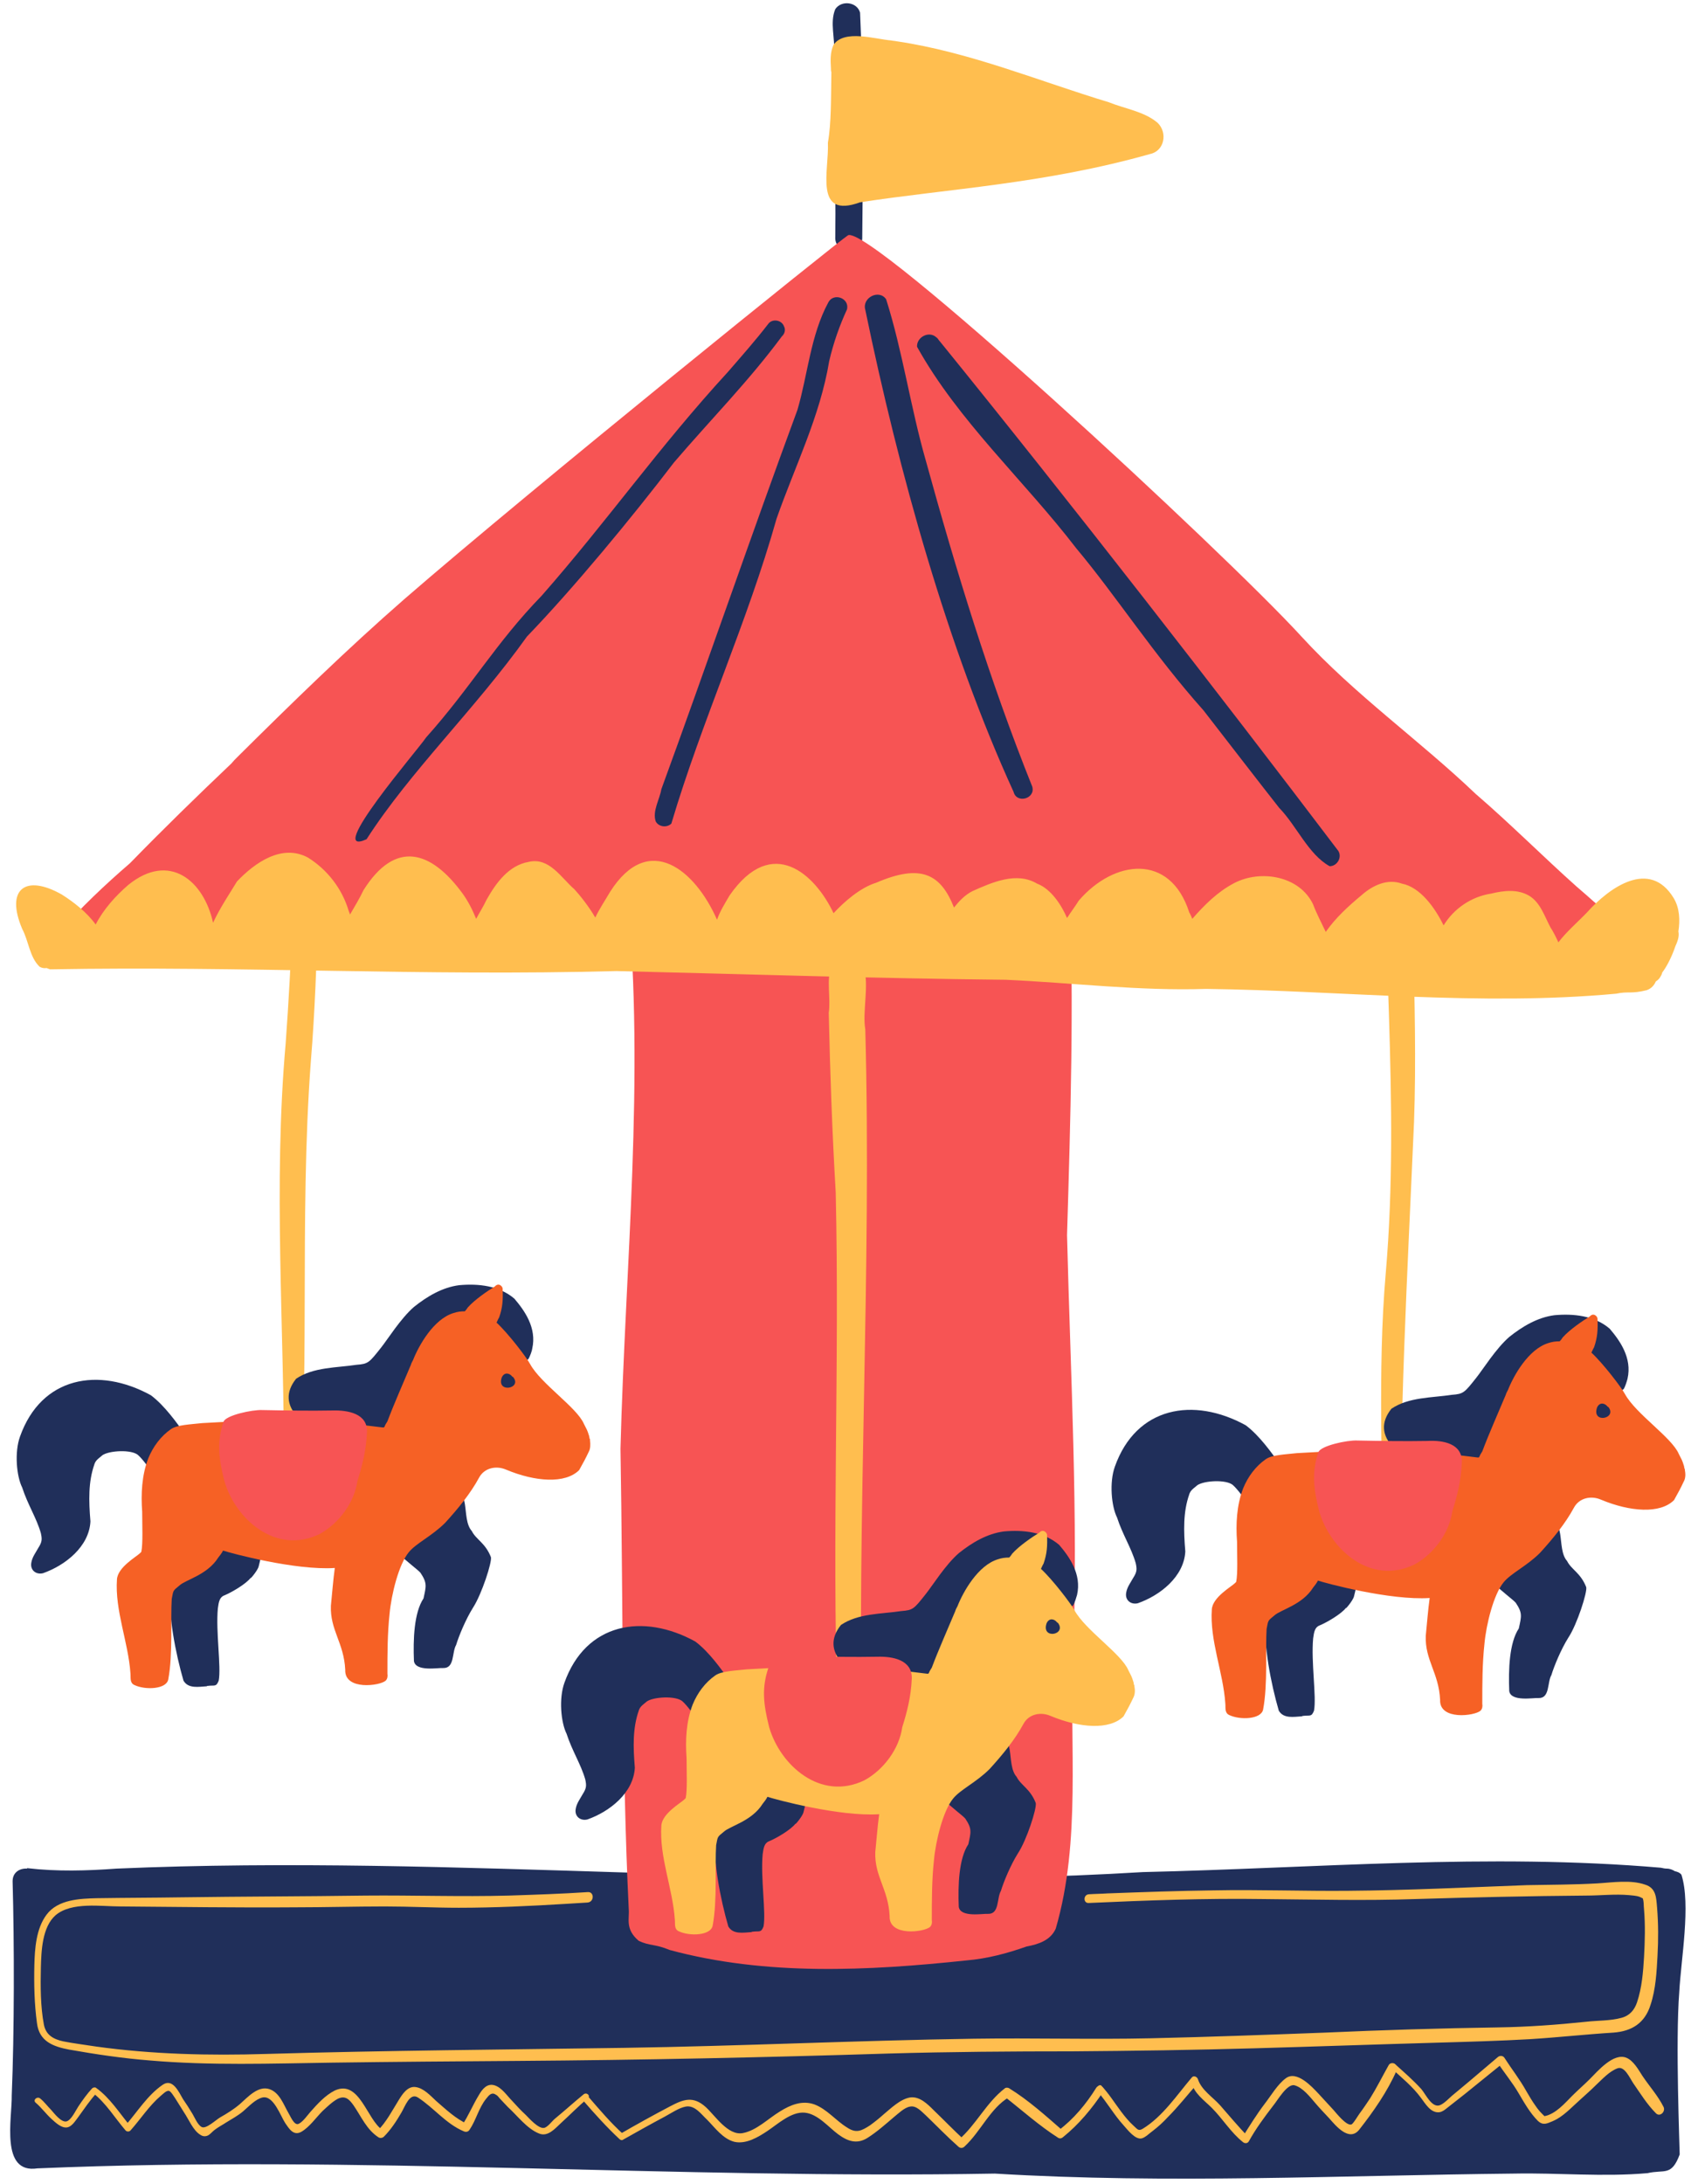 <?xml version="1.0" encoding="UTF-8" standalone="no"?><svg xmlns="http://www.w3.org/2000/svg" xmlns:xlink="http://www.w3.org/1999/xlink" fill="#000000" height="502" preserveAspectRatio="xMidYMid meet" version="1" viewBox="-2.4 -0.8 388.9 502.0" width="388.9" zoomAndPan="magnify"><g><g><g id="change1_1"><path d="M70.9,170.4c-6.1-1.5-4.2,7.7-5.1,11.4c-0.5,19.1-1.1,38.2-2.5,57.2c-2.9,32.7-0.3,65.4-0.4,98.1 c0.3,6.1-1,12.6,0.1,18.4c0.9,1,2.8,0.3,2.8-1.1c3.4-37.1,0.5-74.3,3.3-111.4c1.8-21.6,1.7-48.9,3.3-67.6 C72.9,173.6,73,171.2,70.9,170.4z" fill="#ffbe4f"/></g><g><g id="change2_18"><path d="M56.3,354.3c0,0,0-0.1-0.1-0.1c-0.9-0.6-1.3-1-3-1c-4,0.3-8.8-1-10.4,2.1c-2.9,2.6-5.8,5.4-6,8.7 c-0.6,6.3,1.2,15.3,3,21.5c1.1,1.9,3.5,1.4,5.3,1.3c0.2-0.1,0.2-0.1,0.3-0.1c1.6-0.2,1.9,0.3,2.5-1.2c0.6-3.2-0.7-11.2-0.2-16.6 c0.2-1.5,0.4-2.6,1.5-3c1.7-0.7,5.1-2.7,6.1-4.1c-0.5,0.8,1.6-1.6,1.8-2.6c0.3-1.3,0.8-2.8,0.5-4.2 C57.3,354.5,56.8,354.3,56.3,354.3z" fill="#202f5a"/></g><g fill="#202f5a" id="change2_11"><path d="M87.7,352.9c0,0,0,0.1-0.1,0.1C87.6,353,87.6,353,87.7,352.9C87.7,353,87.6,352.9,87.7,352.9z"/><path d="M110.5,357.1c-1.3-3.3-3.4-4-4.4-6c-2.6-2.9,0.2-10.6-5.5-9.1c-5.4,2-10.8,5.5-13,11.1 c-0.1,0.1-0.1,0.3-0.1,0.4c0-0.1,0.1-0.3,0.1-0.4c0,0-0.1,0.1-0.1,0.1c0,0.2-0.1,0.3-0.1,0.4c-0.5,1.5,0.5,2.8,1.9,2.7 c1.9,1.9,4.4,3.7,5,4.4c1.6,2.4,1.3,3.1,0.7,5.9c-2.2,3.3-2.4,9.5-2.2,14.4c0.4,2.5,5.6,1.5,6.7,1.6c2.7,0.1,2-3.6,3-5.3 c0.6-2,2.2-5.9,3.9-8.6C108.4,365.6,110.8,358.2,110.5,357.1z"/></g><g><g id="change2_14"><path d="M41.2,330.3c-0.1-0.5-0.5-0.7-0.8-0.9c0-0.2-0.1-0.4-0.3-0.6c-1.8-2.5-4.6-6.5-7.8-8.9 c-12-6.6-25.2-4.3-30.1,9.5c-1.3,3.6-0.8,9.1,0.5,11.7c1.3,4,3.3,7,4.3,10.5c0.3,1.4,0.3,2-0.6,3.4c-0.6,1.1-1.4,2.1-1.6,3.4 c-0.3,1.7,1.1,2.8,2.7,2.4c5.1-1.8,10.6-6.1,10.9-11.9c-0.4-4.8-0.5-9.1,0.9-13.1c0-0.1,0.1-0.2,0.1-0.3 c0.3-0.6,0.5-0.8,1.5-1.6c1.1-1.2,6.2-1.6,8.1-0.5c0.8,0.4,2.7,3,3,3.4c0.6,0.7,0.8,1.8,1.6,2.2c1.8,0.6,2.7-2.1,4-3 c1.1-1.2,2.3-2.2,3.1-3.7C40.9,331.6,41.4,331,41.2,330.3z" fill="#202f5a"/></g><g id="change2_15"><path d="M120,309.2c1.1-4.8-1.8-8.8-4.1-11.5c-3.5-3-8.3-3.5-12.7-3.1c-3.9,0.5-7.4,2.6-10.4,5 c-3.1,2.7-6,7.4-7.6,9.4c-2.7,3.4-2.9,3.7-5.6,3.9c-4.6,0.7-9.9,0.5-13.9,3.2c-5.1,6.4,2.3,11.3,7.6,13.2 c4.9,2.1,15.4,3.5,21.8-0.2c4.7-2.5,9-9.4,10.7-12.2c2-2.3,4.2-3.8,8-4.5c0,0,0,0,0,0c0,0,0,0,0.1,0c0.1,0,0.2,0,0.3,0 c1.6-0.2,3.6,0.2,4.9-0.8C119.5,311,120,309.5,120,309.2z" fill="#202f5a"/></g><g id="change3_2"><path d="M133.3,330.3c0-0.3,0-0.4-0.1-0.4c0-0.2-0.1-0.4-0.1-0.6c-0.5-1.6-0.5-1.4-1.2-2.8 c-1.6-3.8-9.9-9.2-12.4-13.8c-0.8-1.5-5-7-7.7-9.5c0.2-0.4,0.4-0.9,0.6-1.2c0.8-2.3,0.9-4,0.8-6.6c0-0.5-0.9-1.5-1.8-0.5 c-1.5,0.9-4.6,3-6.2,4.8c-0.2,0.3-0.4,0.6-0.7,0.9c-0.9,0-1.7,0.1-2.6,0.4c-4.6,1.4-8,7.5-9.3,10.8c-0.2,0.4-0.4,0.7-0.5,1.1 c-1.8,4.3-3.9,9-5.4,13c-0.4,0.6-0.6,1-0.6,1.1c-0.1,0.1-0.1,0.2-0.2,0.3c-0.1,0-0.2,0-0.3,0c-0.7-0.1-1.6-0.2-3.3-0.4 c-7-0.9-11.9,0-19.3-0.8c-6.3-0.7-12.6-0.1-18.9,0.2c-2.7,0.3-5.8,0.4-7.2,1.4c-2.3,1.6-4.1,4-5.2,6.7 c-1.5,3.9-1.7,8.2-1.4,12.3c0,3,0.2,7.3-0.2,9.2c0,0,0,0,0,0c0,0,0,0-0.1,0.1c0,0,0,0,0.1-0.1c0,0,0,0,0,0 c-0.1,0.1-0.2,0.2-0.3,0.3c-0.8,0.8-5.1,3.2-5.3,6c-0.5,7.2,2.6,14.4,3.1,21.6c0.1,1-0.2,2.2,0.9,2.7c2.5,1.2,7.4,1,7.8-1.3 c1.1-5.8,0.5-13.9,0.8-18.5c0.4-2,0.2-1.8,1.8-3.1c1.4-1.3,6.4-2.4,8.9-6.4c0.4-0.5,0.8-1,1.1-1.6c1.8,0.6,16.6,4.6,25.7,4 c-0.4,2.9-0.6,5.8-0.9,8.7c-0.2,5.6,3,8.5,3.3,14.7c-0.2,4.8,8,3.7,9.3,2.5c0.4-0.4,0.5-1,0.4-1.6c0-4.6,0-9.2,0.5-13.8 c0.4-4.4,2.1-11.3,4.4-14.1c1.7-2.1,5.3-3.7,8.4-6.8c3-3.3,5.8-6.7,7.8-10.4c1.2-2.2,3.9-2.8,6.2-1.8c6.7,2.8,13.6,3.3,16.8,0.1 c1-1.8,1.5-2.7,2.2-4.2C133.4,332.2,133.4,331.2,133.3,330.3z" fill="#f66125"/></g></g><g id="change4_4"><path d="M74.1,323.4c-5.4,0.1-10.8,0-16.2-0.1c-2.3-0.1-8.4,1.2-8.9,2.7c-1.5,4.5-1.2,8.1,0.2,13.6 c2.5,8.7,11.8,17.1,21.9,12.2c4.4-2.4,8-7.2,8.7-12.2c1.1-3.5,2-6.9,2.2-11.2C82.2,324.1,77.6,323.3,74.1,323.4z" fill="#f75454"/></g><g id="change2_19"><path d="M115.6,315.7c0,0-0.1,0-0.2-0.1c-0.6-0.8-1.8-1.1-2.4,0.2C111.7,319.5,117.8,318.4,115.6,315.7z" fill="#202f5a"/></g></g></g><g fill="#202f5a" id="change2_17"><path d="M383.8,457.1c0.4-7.6,2.7-20.1,0.5-27c-0.4-0.5-1-0.7-1.5-0.8c-0.5-0.3-1.1-0.6-1.9-0.6 c-0.4,0-0.9-0.1-1.3-0.2c-39.6-3.4-79.5,0.1-119.2,1c-78.6,4.8-157.4-4.2-236-0.8c-6.8,0.5-13.7,0.7-20.5-0.1 c-0.1,0-0.1,0.1-0.1,0.1c-1.6-0.1-3.3,0.8-3.3,2.9c0.4,14.4,0.4,34.8-0.2,49.2c0.1,5.3-2.7,18.1,5.9,16.8 c73.3-3.1,146.8,2.5,220.2,1.2c39.8,2.4,79.6,0.4,119.4,0c10.2-0.2,20.5,0.8,30.7-0.1c3.9-0.9,5.5,0.8,7.4-4.3 C383.9,492.9,382.9,468.5,383.8,457.1z"/><path d="M380.8,428.8C380.8,428.8,380.8,428.8,380.8,428.8C381.2,428.8,381.3,428.8,380.8,428.8z"/></g><g id="change4_3"><path d="M243,283.1c0.8-26.4,1.6-53.4,0.6-79.6c-1.7-3.2-5.7-3.1-8.9-3.6c-10.4-1.1-16.5-3-28.5-3.1 c-14.2-0.4-35.5,2.6-40.1,3.2c-5.4,0.5-10.8,0.9-16.2,0.8c-0.6,0-1.3,0-2,0.2c-2.5-1-6.1,0.3-6,3.8c4,42.4-0.5,85-1.6,127.4 c0.6,34.8,0.3,73.4,1.9,105.8c0.2,2.2-0.9,4.6,2.3,7.3c2.5,1.2,3.8,0.7,7.1,2.1c22.2,6,45.7,4.8,68.3,2.4c4.7-0.4,9.3-1.6,13.8-3.2 c2.7-0.5,5.5-1.4,6.7-4.1c5.9-20.2,3.1-42.1,4-62.9C245.6,347.4,243.8,315.3,243,283.1z" fill="#f75454"/></g><g id="change1_5"><path d="M196.6,235.8c-0.7-4.1,0.9-10-0.3-14.1c0.1,0.1,0.1,0.2,0.2,0.2c0-1.3-0.8-2.5-1.9-3.2c0,0,0,0,0-0.1 c0,0,0,0,0,0c-0.2-0.1-0.3-0.3-0.5-0.4c-3.4-1.7-5.6,2.7-5.3,3c-1.2,3.2-0.1,7.5-0.6,10.8c0.3,13.8,0.8,27.6,1.6,41.3 c0.9,39.3-0.9,78.7,0.4,118c0.5,4.3-0.7,9.3,1.2,13.2c1.6,1.6,4.6,0.4,4.5-1.9C194.6,347.1,198.1,291.4,196.6,235.8z" fill="#ffbe4f"/></g><g id="change1_6"><path d="M322.9,173.6c0.1-4.3-6.8-4.4-6.7,0c-1.3,39.4,3.5,78.8,0.1,118.2c-2,23-0.5,46-0.9,69c0,2.8,4.5,2.9,4.4,0 c-0.5-34.6,1.5-69.1,3-103.7C323.8,229.3,321.3,201.4,322.9,173.6z" fill="#ffbe4f"/></g><g><g id="change2_3"><path d="M195.4,2.1c-0.7-2.5-4.3-2.9-5.7-0.8c-1.3,3.1,0,6.7-0.3,10c-0.2,14.1,0.5,28.2,0.3,42.3 c-0.3,4,6,4.5,6.2,0.4C196.1,36.8,196.2,19.4,195.4,2.1z" fill="#202f5a"/></g><g><g id="change4_2"><path d="M377.6,215.7c-2.1-1.6-4.5-2.6-6.7-4.1c-0.6-0.4-1.2-0.9-1.8-1.3c-0.8-0.8-1.6-1.3-2.2-1.6 c-0.9-0.7-1.9-1.5-2.8-2.3c-1.1-1-2.5-2.2-4-3.5c-7.3-6.5-15.3-14.5-23.1-21.2c-13-12.4-27.8-22.8-40-36.1 c-17.9-19.6-99.8-95.2-104.4-92.3c-2,1.2-72.6,58.1-102,83.6c-13.3,11.6-26,24-38.5,36.4c-0.4,0.4-0.9,0.9-1.3,1.4 c-7.9,7.5-15.7,15.1-23.3,22.9c-5.8,5-11.4,10.3-16.5,16.1c-0.7,0.7-0.9,1.8-0.8,2.7c-0.3,0.9-0.3,1.9,0.5,2.9 c4.3,3.3,10.8,0.3,15.9,0.6c17-1.3,34-2,51.1-0.9c37.2,0.3,74.4,0.9,111.6,4.2c23.4,0.6,46.8-1.5,70.2,0.2 c35.2,0,89.7,6.4,114.2,1.3C378.3,224.8,381,218.9,377.6,215.7z" fill="#f75454"/></g><g id="change1_3"><path d="M383.6,213.3c0.4-2.6,0.3-5.4-1.1-7.7c-5.5-9-14.7-2.5-19.9,3.3c-2.1,2.2-4.7,4.4-6.6,6.9 c-0.6-1.3-1.2-2.5-1.8-3.4c-1.4-2.6-2.3-5.7-4.9-7.3c-2.7-1.6-5.9-1.2-8.8-0.5c-4.5,0.7-8.5,3.4-10.9,7.3c-2-4.1-5.4-8.8-9.6-9.6 c-3.3-1.2-6.7,0.4-9.2,2.6c-3,2.5-6,5.2-8.3,8.5c-1-2.1-2.2-4.4-2.9-6.3c-3.1-6.6-12.1-8.1-18.2-4.9c-3.8,2-6.8,5-9.6,8.2 c-0.2-0.5-0.4-1-0.7-1.5c-4.4-13.7-17.3-12.1-25.4-2.7c-0.8,1.3-1.8,2.6-2.7,4c-1.3-3-3.7-6.7-6.9-7.9 c-4.7-2.8-10.3-0.3-14.8,1.7c-1.8,0.9-3.1,2.3-4.3,3.8c-3-7.6-7.5-10.2-17.9-5.7c-3.6,1.1-7.3,4.3-9.8,7 c-4.2-8.9-14.1-18.2-23.9-4.1c-1,1.7-2.2,3.6-2.9,5.6c-5-11.4-15.7-20.4-24.6-6.4c-1.1,1.9-2.4,3.8-3.4,5.9 c-1.5-2.6-3.6-5.2-4.8-6.5c-3.1-2.7-5.8-7.4-10.5-6.3c-4.6,0.8-7.5,4.8-9.7,8.7c-0.7,1.5-1.6,2.9-2.4,4.4c-0.8-2-1.8-4-3.1-5.8 c-7.3-10-15.5-12.4-22.8-0.8c-0.9,1.9-2,3.7-3.1,5.6c-0.1-0.3-0.2-0.6-0.3-0.8c-1.5-5.1-4.9-9.5-9.4-12.3 c-6-3.2-12.2,1.2-16.3,5.5c-1.3,2.2-3.9,6-5.5,9.5c-2.1-9.6-10-16.4-19.5-8.7c-2.9,2.5-5.7,5.6-7.5,9.1c-2-2.8-5.1-5.2-7.8-6.9 c-8.3-4.7-13-1.3-9.1,7.9c1.5,2.8,1.7,6.5,4,8.7c0.5,0.3,1.1,0.4,1.6,0.3c0.3,0.1,0.5,0.2,0.8,0.3c44.9-0.8,85.2,1.6,130.3,0.4 c29.8,0.7,59.6,1.7,89.5,2c15.4,0.7,30.7,2.6,46.1,2.1c31.5,0.4,62.9,4,94.3,1.1c2.8-0.6,3.4,0.1,7-0.8c1.1-0.4,1.7-1.1,2.1-2 c0.6-0.4,1.1-0.9,1.3-1.7c-0.1,0.4-0.2,0.8,0,0.2c0.1-0.2,0.1-0.4,0.2-0.6c0.8-1,2.1-3.3,3-6 C383.6,215.2,383.8,214.2,383.6,213.3z" fill="#ffbe4f"/></g></g><g id="change1_2"><path d="M263.8,27.4c-3.1-2.6-7.5-3.2-11.2-4.7c-16.2-4.9-31.9-11.5-48.7-14c-0.2,0-0.4-0.1-0.7-0.1 c-2.1-0.3,0,0-0.6-0.1c-3.8-0.3-10.8-2.6-13.3,1c-0.8,1.7-0.7,3.6-0.6,5.4c0,0.3,0,0.6,0.1,0.9c-0.1,6,0,11.7-0.8,16.2 c0.3,6.4-3.3,17.6,7.4,13.7c20-3.1,42.3-4.2,66.7-11.1C265.4,33.9,266.2,29.7,263.8,27.4z" fill="#ffbe4f"/></g><g id="change2_4"><path d="M188.1,68.7c-4.1,7.6-4.7,16.5-7.1,24.7c-10.7,29-20.7,58.2-31.3,87.2c-0.4,2.4-2.1,5-1.3,7.4 c0.7,1.3,2.6,1.5,3.6,0.5c7-23.6,17.5-46.3,24.2-70.1c4.2-12,10-23.5,12.1-36.2c1-4.3,2.4-8.2,4.1-11.9 C193,67.7,189.3,66.4,188.1,68.7z" fill="#202f5a"/></g><g id="change2_5"><path d="M210.5,105c-3.5-12.2-5.3-25-9.1-37c-1.6-2.4-5.6-0.4-4.8,2.4c7.7,37.3,19,77.8,34.1,110.8 c0.7,2.8,5.1,1.6,4.3-1.2C225.2,155.6,217.5,130.4,210.5,105z" fill="#202f5a"/></g><g fill="#202f5a" id="change2_16"><path d="M177.9,74.2c-0.5-1.4-2.5-1.8-3.5-0.7c-3,3.9-6.2,7.5-9.4,11.2c-15.9,17.3-27.6,34.1-42.8,51.4 c-10.6,10.9-16.3,21.1-26.6,32.6c-1.6,2.5-23.6,27.9-13.7,23.4c10.1-15.7,24.9-29.8,36.9-46.6c10.7-11.1,24.1-27.3,33.8-40 c8.3-9.7,17.3-18.8,24.9-29.1C178.1,75.9,178.3,74.9,177.9,74.2z"/><path d="M177.5,76.6c-0.1,0.1,0,0,0.2-0.3C177.6,76.3,177.6,76.4,177.5,76.6C177.5,76.5,177.5,76.6,177.5,76.6z"/></g><g fill="#202f5a" id="change2_21"><path d="M305.4,194.8c-27-35.6-61.5-80-91.7-117.2c-0.1-0.1-0.1-0.1-0.1-0.1c-0.2-0.3-0.4-0.6-0.7-0.8 c-1.7-1.5-4.5,0-4.4,2.2c9.5,17.1,24.7,30.8,36.6,46.3c9.3,11.1,17.7,24.3,29.3,37.3c4.8,6.2,14,18.1,17.4,22.4 c4,4.1,6.7,10.7,11.6,13.4C305.1,198.3,306.3,196.3,305.4,194.8z"/><path d="M213.6,77.5C213.6,77.5,213.6,77.5,213.6,77.5C213.2,76.9,213.2,77,213.6,77.5z"/></g></g><g><g id="change2_9"><path d="M181.6,410.8c0,0,0-0.1-0.1-0.1c-0.9-0.6-1.3-1-3-1c-4,0.3-8.8-1-10.4,2.1c-2.9,2.6-5.8,5.4-6,8.7 c-0.6,6.3,1.2,15.3,3,21.5c1.1,1.9,3.5,1.4,5.3,1.3c0.2-0.1,0.2-0.1,0.3-0.1c1.6-0.2,1.9,0.3,2.5-1.2c0.6-3.2-0.7-11.2-0.2-16.6 c0.2-1.5,0.4-2.6,1.5-3c1.7-0.7,5.1-2.7,6.1-4.1c-0.5,0.8,1.6-1.6,1.8-2.6c0.3-1.3,0.8-2.8,0.5-4.2 C182.6,411.1,182.1,410.9,181.6,410.8z" fill="#202f5a"/></g><g fill="#202f5a" id="change2_20"><path d="M212.9,409.5c0,0,0,0.1-0.1,0.1C212.9,409.6,212.9,409.6,212.9,409.5C212.9,409.5,212.9,409.5,212.9,409.5z"/><path d="M235.8,413.6c-1.3-3.3-3.4-4-4.4-6c-2.6-2.9,0.2-10.6-5.5-9.1c-5.4,2-10.8,5.5-13,11.1 c-0.1,0.1-0.1,0.3-0.1,0.4c0-0.1,0.1-0.3,0.1-0.4c0,0-0.1,0.1-0.1,0.1c0,0.2-0.1,0.3-0.1,0.4c-0.5,1.5,0.5,2.8,1.9,2.7 c1.9,1.9,4.4,3.7,5,4.4c1.6,2.4,1.3,3.1,0.7,5.9c-2.2,3.3-2.4,9.5-2.2,14.4c0.4,2.5,5.6,1.5,6.7,1.6c2.7,0.1,2-3.6,3-5.3 c0.6-2,2.2-5.9,3.9-8.6C233.7,422.2,236.1,414.8,235.8,413.6z"/></g><g><g id="change2_7"><path d="M166.4,386.9c-0.1-0.5-0.5-0.7-0.8-0.9c0-0.2-0.1-0.4-0.3-0.6c-1.8-2.5-4.6-6.5-7.8-8.9 c-12-6.6-25.2-4.3-30.1,9.5c-1.3,3.6-0.8,9.1,0.5,11.7c1.3,4,3.3,7,4.3,10.5c0.3,1.4,0.3,2-0.6,3.4c-0.6,1.1-1.4,2.1-1.6,3.4 c-0.3,1.7,1.1,2.8,2.7,2.4c5.1-1.8,10.6-6.1,10.9-11.9c-0.4-4.8-0.5-9.1,0.9-13.1c0-0.1,0.1-0.2,0.1-0.3c0.3-0.6,0.5-0.8,1.5-1.6 c1.1-1.2,6.2-1.6,8.1-0.5c0.8,0.4,2.7,3,3,3.4c0.6,0.7,0.8,1.8,1.6,2.2c1.8,0.6,2.7-2.1,4-3c1.1-1.2,2.3-2.2,3.1-3.7 C166.2,388.2,166.7,387.6,166.4,386.9z" fill="#202f5a"/></g><g id="change2_8"><path d="M245.3,365.8c1.1-4.8-1.8-8.8-4.1-11.5c-3.5-3-8.3-3.5-12.7-3.1c-3.9,0.5-7.4,2.6-10.4,5 c-3.1,2.7-6,7.4-7.6,9.4c-2.7,3.4-2.9,3.7-5.6,3.9c-4.6,0.7-9.9,0.5-13.9,3.2c-5.1,6.4,2.3,11.3,7.6,13.2 c4.9,2.1,15.4,3.5,21.8-0.2c4.7-2.5,9-9.4,10.7-12.2c2-2.3,4.2-3.8,8-4.5c0,0,0,0,0,0c0,0,0,0,0.1,0c0.1,0,0.2,0,0.3,0 c1.6-0.2,3.6,0.2,4.9-0.8C244.8,367.6,245.2,366.1,245.3,365.8z" fill="#202f5a"/></g><g id="change1_4"><path d="M258.5,386.9c0-0.3,0-0.4-0.1-0.4c0-0.2-0.1-0.4-0.1-0.6c-0.5-1.6-0.5-1.4-1.2-2.8 c-1.6-3.8-9.9-9.2-12.4-13.8c-0.8-1.5-5-7-7.7-9.5c0.2-0.4,0.4-0.9,0.6-1.2c0.8-2.3,0.9-4,0.8-6.6c0-0.5-0.9-1.5-1.8-0.5 c-1.5,0.9-4.6,3-6.2,4.8c-0.2,0.3-0.4,0.6-0.7,0.9c-0.9,0-1.7,0.1-2.6,0.4c-4.6,1.4-8,7.5-9.3,10.8c-0.2,0.4-0.4,0.7-0.5,1.1 c-1.8,4.3-3.9,9-5.4,13c-0.4,0.6-0.6,1-0.6,1.1c-0.1,0.1-0.1,0.2-0.2,0.3c-0.1,0-0.2,0-0.3,0c-0.7-0.1-1.6-0.2-3.3-0.4 c-7-0.9-11.9,0-19.3-0.8c-6.3-0.7-12.6-0.1-18.9,0.2c-2.7,0.3-5.8,0.4-7.2,1.4c-2.3,1.6-4.1,4-5.2,6.7c-1.5,3.9-1.7,8.2-1.4,12.3 c0,3,0.2,7.3-0.2,9.2c0,0,0,0,0,0c0,0,0,0-0.1,0.1c0,0,0,0,0.1-0.1c0,0,0,0,0,0c-0.1,0.1-0.2,0.2-0.3,0.3c-0.8,0.8-5.1,3.2-5.3,6 c-0.5,7.2,2.6,14.4,3.1,21.6c0.1,1-0.2,2.2,0.9,2.7c2.5,1.2,7.4,1,7.8-1.3c1.1-5.8,0.5-13.9,0.8-18.5c0.4-2,0.2-1.8,1.8-3.1 c1.4-1.3,6.4-2.4,8.9-6.4c0.4-0.5,0.8-1,1.1-1.6c1.8,0.6,16.6,4.6,25.7,4c-0.4,2.9-0.6,5.8-0.9,8.7c-0.2,5.6,3,8.5,3.3,14.7 c-0.2,4.8,8,3.7,9.3,2.5c0.4-0.4,0.5-1,0.4-1.6c0-4.6,0-9.2,0.5-13.8c0.4-4.4,2.1-11.3,4.4-14.1c1.7-2.1,5.3-3.7,8.4-6.8 c3-3.3,5.8-6.7,7.8-10.4c1.2-2.2,3.9-2.8,6.2-1.8c6.7,2.8,13.6,3.3,16.8,0.1c1-1.8,1.5-2.7,2.2-4.2 C258.6,388.8,258.7,387.8,258.5,386.9z" fill="#ffbe4f"/></g></g><g id="change4_5"><path d="M199.4,380c-5.4,0.1-10.8,0-16.2-0.1c-2.3-0.1-8.4,1.2-8.9,2.7c-1.5,4.5-1.2,8.1,0.2,13.6 c2.5,8.7,11.8,17.1,21.9,12.2c4.4-2.4,8-7.2,8.7-12.2c1.1-3.5,2-6.9,2.2-11.2C207.4,380.7,202.9,379.9,199.4,380z" fill="#f75454"/></g><g id="change2_10"><path d="M240.9,372.2c0,0-0.1,0-0.2-0.1c-0.6-0.8-1.8-1.1-2.4,0.2C237,376.1,243,375,240.9,372.2z" fill="#202f5a"/></g></g><g><g id="change2_1"><path d="M308.2,361.2c0,0,0-0.1-0.1-0.1c-0.9-0.6-1.3-1-3-1c-4,0.3-8.8-1-10.4,2.1c-2.9,2.6-5.8,5.4-6,8.7 c-0.6,6.3,1.2,15.3,3,21.5c1.1,1.9,3.5,1.4,5.3,1.3c0.2-0.1,0.2-0.1,0.3-0.1c1.6-0.2,1.9,0.3,2.5-1.2c0.6-3.2-0.7-11.2-0.2-16.6 c0.2-1.5,0.4-2.6,1.5-3c1.7-0.7,5.1-2.7,6.1-4.1c-0.5,0.8,1.6-1.6,1.8-2.6c0.3-1.3,0.8-2.8,0.5-4.2 C309.2,361.4,308.7,361.2,308.2,361.2z" fill="#202f5a"/></g><g fill="#202f5a" id="change2_6"><path d="M339.5,359.8c0,0,0,0.1-0.1,0.1C339.5,359.9,339.5,359.9,339.5,359.8C339.5,359.9,339.5,359.8,339.5,359.8z"/><path d="M362.4,364c-1.3-3.3-3.4-4-4.4-6c-2.6-2.9,0.2-10.6-5.5-9.1c-5.4,2-10.8,5.5-13,11.1 c-0.1,0.1-0.1,0.3-0.1,0.4c0-0.1,0.1-0.3,0.1-0.4c0,0-0.1,0.1-0.1,0.1c0,0.2-0.1,0.3-0.1,0.4c-0.5,1.5,0.5,2.8,1.9,2.7 c1.9,1.9,4.4,3.7,5,4.4c1.6,2.4,1.3,3.1,0.7,5.9c-2.2,3.3-2.4,9.5-2.2,14.4c0.4,2.5,5.6,1.5,6.7,1.6c2.7,0.1,2-3.6,3-5.3 c0.6-2,2.2-5.9,3.9-8.6C360.3,372.6,362.7,365.1,362.4,364z"/></g><g><g id="change2_12"><path d="M293,337.2c-0.1-0.5-0.5-0.7-0.8-0.9c0-0.2-0.1-0.4-0.3-0.6c-1.8-2.5-4.6-6.5-7.8-8.9 c-12-6.6-25.2-4.3-30.1,9.5c-1.3,3.6-0.8,9.1,0.5,11.7c1.3,4,3.3,7,4.3,10.5c0.3,1.4,0.3,2-0.6,3.4c-0.6,1.1-1.4,2.1-1.6,3.4 c-0.3,1.7,1.1,2.8,2.7,2.4c5.1-1.8,10.6-6.1,10.9-11.9c-0.4-4.8-0.5-9.1,0.9-13.1c0-0.1,0.1-0.2,0.1-0.3c0.3-0.6,0.5-0.8,1.5-1.6 c1.1-1.2,6.2-1.6,8.1-0.5c0.8,0.4,2.7,3,3,3.4c0.6,0.7,0.8,1.8,1.6,2.2c1.8,0.6,2.7-2.1,4-3c1.1-1.2,2.3-2.2,3.1-3.7 C292.8,338.5,293.3,337.9,293,337.2z" fill="#202f5a"/></g><g id="change2_13"><path d="M371.9,316.1c1.1-4.8-1.8-8.8-4.1-11.5c-3.5-3-8.3-3.5-12.7-3.1c-3.9,0.5-7.4,2.6-10.4,5 c-3.1,2.7-6,7.4-7.6,9.4c-2.7,3.4-2.9,3.7-5.6,3.9c-4.6,0.7-9.9,0.5-13.9,3.2c-5.1,6.4,2.3,11.3,7.6,13.2 c4.9,2.1,15.4,3.5,21.8-0.2c4.7-2.5,9-9.4,10.7-12.2c2-2.3,4.2-3.8,8-4.5c0,0,0,0,0,0c0,0,0,0,0.1,0c0.1,0,0.2,0,0.3,0 c1.6-0.2,3.6,0.2,4.9-0.8C371.4,317.9,371.8,316.5,371.9,316.1z" fill="#202f5a"/></g><g id="change3_1"><path d="M385.1,337.2c0-0.3,0-0.4-0.1-0.4c0-0.2-0.1-0.4-0.1-0.6c-0.5-1.6-0.5-1.4-1.2-2.8 c-1.6-3.8-9.9-9.2-12.4-13.8c-0.8-1.5-5-7-7.7-9.5c0.2-0.4,0.4-0.9,0.6-1.2c0.8-2.3,0.9-4,0.8-6.6c0-0.5-0.9-1.5-1.8-0.5 c-1.5,0.9-4.6,3-6.2,4.8c-0.2,0.3-0.4,0.6-0.7,0.9c-0.9,0-1.7,0.1-2.6,0.4c-4.6,1.4-8,7.5-9.3,10.8c-0.2,0.4-0.4,0.7-0.5,1.1 c-1.8,4.3-3.9,9-5.4,13c-0.4,0.6-0.6,1-0.6,1.1c-0.1,0.1-0.1,0.2-0.2,0.3c-0.1,0-0.2,0-0.3,0c-0.7-0.1-1.6-0.2-3.3-0.4 c-7-0.9-11.9,0-19.3-0.8c-6.3-0.7-12.6-0.1-18.9,0.2c-2.7,0.3-5.8,0.4-7.2,1.4c-2.3,1.6-4.1,4-5.2,6.7c-1.5,3.9-1.7,8.2-1.4,12.3 c0,3,0.2,7.3-0.2,9.2c0,0,0,0,0,0c0,0,0,0-0.1,0.1c0,0,0,0,0.1-0.1c0,0,0,0,0,0c-0.1,0.1-0.2,0.2-0.3,0.3c-0.8,0.8-5.1,3.2-5.3,6 c-0.5,7.2,2.6,14.4,3.1,21.6c0.1,1-0.2,2.2,0.9,2.7c2.5,1.2,7.4,1,7.8-1.3c1.1-5.8,0.5-13.9,0.8-18.5c0.4-2,0.2-1.8,1.8-3.1 c1.4-1.3,6.4-2.4,8.9-6.4c0.4-0.5,0.8-1,1.1-1.6c1.8,0.6,16.6,4.6,25.7,4c-0.4,2.9-0.6,5.8-0.9,8.7c-0.2,5.6,3,8.5,3.3,14.7 c-0.2,4.8,8,3.7,9.3,2.5c0.4-0.4,0.5-1,0.4-1.6c0-4.6,0-9.2,0.5-13.8c0.4-4.4,2.1-11.3,4.4-14.1c1.7-2.1,5.3-3.7,8.4-6.8 c3-3.3,5.8-6.7,7.8-10.4c1.2-2.2,3.9-2.8,6.2-1.8c6.7,2.8,13.6,3.3,16.8,0.1c1-1.8,1.5-2.7,2.2-4.2 C385.2,339.1,385.3,338.2,385.1,337.2z" fill="#f66125"/></g></g><g id="change4_1"><path d="M325.9,330.4c-5.4,0.1-10.8,0-16.2-0.1c-2.3-0.1-8.4,1.2-8.9,2.7c-1.5,4.5-1.2,8.1,0.2,13.6 c2.5,8.7,11.8,17.1,21.9,12.2c4.4-2.4,8-7.2,8.7-12.2c1.1-3.5,2-6.9,2.2-11.2C334,331,329.5,330.2,325.9,330.4z" fill="#f75454"/></g><g id="change2_2"><path d="M367.5,322.6c0,0-0.1,0-0.2-0.1c-0.6-0.8-1.8-1.1-2.4,0.2C363.6,326.5,369.6,325.3,367.5,322.6z" fill="#202f5a"/></g></g><g fill="#ffbe4f" id="change1_8"><path d="M5.8,482.5c1.3,1.1,2.4,2.6,3.6,3.7c0.9,0.8,2.2,2.1,3.5,2c1.2-0.1,2-1.5,2.7-2.4c1.4-1.9,2.7-3.9,4.3-5.6 c-0.3,0-0.7,0-1,0c3.1,2.4,5.1,5.8,7.6,8.7c0.3,0.3,0.8,0.3,1.1,0c2.4-2.7,4.3-5.7,7-8c0.4-0.3,1.3-1.3,1.9-1.1 c0.5,0.2,1.1,1.3,1.4,1.7c0.7,1.1,1.3,2.1,2,3.2c1.1,1.6,2.1,4.2,3.8,5.2c0.6,0.4,1.2,0.4,1.8,0.1c0.5-0.3,0.9-0.8,1.4-1.2 c0.9-0.7,1.9-1.2,2.8-1.8c1.3-0.8,2.6-1.5,3.8-2.5c1.3-1.1,2.8-2.8,4.5-3.2c2.5-0.5,4.1,4.2,5.2,5.9c0.9,1.3,1.9,3,3.7,2 c1.9-1.1,3.4-3.3,4.9-4.8c1.1-1,2.2-2.1,3.5-2.8c1.7-0.8,2.6,0.1,3.6,1.5c1.8,2.6,3,5.6,5.8,7.4c0.4,0.2,0.9,0.1,1.2-0.2 c1.6-1.6,2.9-3.6,4-5.5c0.8-1.3,1.9-4.7,3.8-3.5c3.7,2.4,6.5,6.1,10.6,7.8c0.5,0.2,1,0.1,1.3-0.4c1.5-2.2,2.1-5,3.8-7.1 c0.7-0.9,1.3-1.6,2.3-0.9c0.4,0.2,0.6,0.6,0.9,0.9c0.6,0.6,1.2,1.3,1.8,1.9c2.2,2,4.4,5,7.2,6.1c2,0.8,3.6-1.1,5-2.4 c2.1-1.9,4-3.9,6.2-5.7c0.7-0.6-0.3-1.5-1-0.9c-2.2,1.8-4.4,3.8-6.6,5.6c-0.6,0.5-1.7,2-2.5,2.1c-1.3,0.2-3.4-2.2-4.2-3 c-1.1-1-2.1-2.1-3.1-3.2c-1.2-1.2-2.4-3.1-4.1-3.6c-1.7-0.5-2.8,0.9-3.6,2.3c-1.4,2.3-2.4,4.8-3.9,7c0.4-0.1,0.9-0.2,1.3-0.4 c-2.7-1.2-5-3.4-7.2-5.3c-1.3-1.2-2.9-3-4.8-3.2c-1.8-0.2-3,1.7-3.8,3c-1.5,2.4-2.8,5-4.9,7.1c0.4-0.1,0.8-0.1,1.2-0.2 c-3.6-2.3-5.3-11.7-11-9.1c-2.2,1.1-4,3.1-5.6,4.9c-0.7,0.8-1.8,2.4-2.8,2.8c-1,0.3-1.8-1.8-2.3-2.6c-1.1-1.9-2-4.6-4.3-5.4 c-2.6-0.9-5,1.8-6.8,3.4c-1.4,1.2-3,2.2-4.6,3.1c-1,0.6-3.2,2.7-4.2,2.2c-1-0.5-1.7-2.4-2.3-3.3c-0.6-1-1.3-2.1-2-3.1 c-1-1.7-2.4-4.9-4.7-3.3c-3.5,2.4-5.8,6.2-8.6,9.4c0.4,0,0.7,0,1.1,0c-2.5-3-4.6-6.4-7.8-8.7c-0.2-0.2-0.7-0.1-0.9,0.1 c-1.2,1.3-2.2,2.7-3.2,4.2c-0.6,0.9-1.6,3.1-2.7,3.4c-1.2,0.3-2.8-1.8-3.5-2.6c-0.9-0.9-1.6-1.9-2.6-2.7 C6.1,481,5.1,481.9,5.8,482.5L5.8,482.5z"/><path d="M131.8,482.1c2.6,3,5.3,6,8.3,8.8c0.2,0.2,0.6,0.3,0.8,0.1c3.2-1.8,6.4-3.6,9.6-5.3c1.5-0.8,3.2-2,4.8-2.3 c2.1-0.4,3.6,1.8,4.9,3c1.8,1.8,3.6,4.4,6.3,5.1c2.7,0.6,5.5-1.1,7.6-2.5c2.4-1.6,5.5-4.5,8.6-4.2c3,0.3,5.4,3.3,7.7,5 c2.2,1.6,4.3,2.3,6.7,0.8c2.2-1.4,4.1-3.1,6.1-4.8c1-0.8,2.4-2.2,3.7-2.4c1.4-0.3,2.6,1.1,3.6,2c2.5,2.4,4.9,4.9,7.5,7.2 c0.4,0.4,1,0.4,1.4,0c3.8-3.5,5.9-8.8,10.3-11.4c-0.4-0.1-0.8-0.1-1.2-0.2c4.1,3.2,8.1,6.8,12.5,9.6c0.4,0.2,0.8,0.1,1.1-0.2 c3.6-2.9,6.6-6.5,9.2-10.4c0.6-1-1-1.9-1.6-0.9c-2.3,3.7-5.2,7.2-8.7,9.8c0.4,0,0.7,0.1,1.1,0.1c-3.9-3.4-8-7.1-12.4-9.8 c-0.3-0.2-0.8-0.2-1,0c-4.3,3.3-6.6,8.4-10.7,11.9c0.5,0,0.9,0,1.4,0c-2.4-2.2-4.7-4.6-7.1-6.9c-1.4-1.4-3.2-3.2-5.4-2.9 c-2.3,0.4-4.4,2.5-6.1,3.9c-1,0.9-2,1.7-3.1,2.5c-2,1.3-3.2,1.9-5.3,0.5c-2.6-1.6-4.6-4.2-7.5-5.3c-2.8-1-5.5,0.1-7.9,1.6 c-2.8,1.7-5.4,4.4-8.6,5c-3.4,0.6-6.3-4-8.5-6c-2.9-2.6-5.1-1.8-8.3-0.1c-3.8,2-7.6,4.1-11.4,6.3c0.3,0,0.6,0.1,0.8,0.1 c-3-2.7-5.6-5.8-8.2-8.8C132.2,480.3,131.1,481.4,131.8,482.1L131.8,482.1z"/><path d="M250,479.9c2.2,2.5,3.8,5.4,6,7.8c0.9,1,2.7,3.4,4.2,3c0.8-0.2,1.8-1.2,2.5-1.7c1.3-1,2.4-2,3.5-3.2 c2.4-2.4,4.5-5.1,6.8-7.7c-0.5-0.1-0.9-0.3-1.4-0.4c0.5,2.6,3,4.3,4.7,6c2.5,2.5,4.4,5.7,7.2,7.9c0.4,0.3,1,0.3,1.3-0.2 c1.6-2.9,3.6-5.6,5.6-8.2c1-1.2,3.2-5.1,4.9-4.7c1.9,0.5,3.6,2.7,4.8,4.1c1,1.2,2.1,2.3,3.2,3.5c1.5,1.7,4.6,5.5,6.9,2.6 c3.3-4.2,6.5-8.8,8.6-13.6c0.6-1.3-1.3-2.4-1.9-1.1c-1.4,2.5-2.7,5.1-4.2,7.5c-0.8,1.2-1.6,2.4-2.5,3.6c-0.3,0.4-1.4,2.3-1.8,2.4 c-1.1,0.4-3.4-2.5-4.1-3.3c-1.2-1.3-2.3-2.5-3.5-3.8c-1.5-1.6-5-5.4-7.5-3.5c-1.9,1.4-3.4,4-4.8,5.8c-1.9,2.5-3.5,5.1-5.2,7.8 c0.4-0.1,0.9-0.1,1.3-0.2c-2.2-2.3-4.3-4.8-6.4-7.2c-1.7-1.9-4.3-3.5-5.1-6c-0.2-0.6-1-0.9-1.4-0.4c-3.4,4-6.7,9-11.3,11.8 c-1,0.6-1.2,0.1-2.1-0.7c-1.1-1-2-2.1-2.9-3.3c-1.5-2-2.8-4.1-4.5-5.9C250.4,478.1,249.4,479.2,250,479.9L250,479.9z"/><path d="M317.5,474.5c2.4,2.2,5,4.3,6.9,6.9c1,1.3,2.2,3.5,4.2,3.3c0.7-0.1,1.2-0.5,1.7-0.9c1.4-1.1,2.8-2.2,4.2-3.3 c3-2.4,5.9-4.8,8.9-7.2c-0.5-0.1-1-0.1-1.5-0.2c1.6,2.5,3.5,4.7,5,7.3c1.3,2.2,2.6,4.5,4.4,6.3c1.2,1.1,2.1,0.6,3.5,0 c2.3-1,4.1-3,5.9-4.6c1.3-1.2,2.7-2.4,4-3.7c1.4-1.3,3-3.1,4.9-3.8c1.6-0.6,2.8,2.2,3.6,3.4c1.6,2.3,3.2,4.9,5.2,6.9 c0.9,1,2.3-0.3,1.8-1.4c-1.3-2.6-3.3-4.8-4.9-7.2c-0.9-1.4-2-3.4-3.6-4.1c-3-1.3-6.7,3.1-8.5,4.9c-1.3,1.3-2.7,2.5-4,3.8 c-1.7,1.7-3.8,4.2-6.4,4.7c-0.3,0.1-0.2,0.1,0.1,0.1c-0.2-0.2-0.5-0.5-0.7-0.7c-0.5-0.5-1-1.1-1.4-1.7c-0.8-1.1-1.5-2.3-2.2-3.5 c-1.5-2.7-3.4-5.1-5-7.6c-0.3-0.5-1-0.6-1.5-0.2c-2.2,1.9-4.4,3.7-6.6,5.6c-1.2,1-2.4,2-3.6,3c-0.9,0.7-2.1,2.1-3.2,2.5 c-1.8,0.6-3.2-2.5-4.2-3.7c-1.9-2.1-4-3.9-6.1-5.8C317.7,473.1,316.9,474,317.5,474.5L317.5,474.5z"/></g><g id="change1_7"><path d="M132.8,434.1c-6.1,0.4-12.1,0.6-18.2,0.8c-11,0.3-22-0.1-32.9,0c-14.2,0.2-28.3,0.2-42.4,0.4 c-6.5,0.1-13,0.1-19.4,0.2c-4,0.1-9,0.3-11.6,3.8c-2.4,3.2-2.7,7.8-2.8,11.6c-0.1,4.4,0,8.9,0.6,13.3c0.5,4.2,3.7,5.4,7.4,6.1 c6.2,1.1,12.3,2,18.6,2.5c13.9,1.2,27.9,0.7,41.8,0.5c14.3-0.2,28.6-0.3,42.8-0.4c28.5-0.2,56.9-0.8,85.4-1.7 c14-0.4,28.1-0.5,42.1-0.5c14-0.1,27.9-0.3,41.9-0.7c14.1-0.4,28.2-0.9,42.3-1.3c7-0.2,14.1-0.4,21.1-0.8 c6.4-0.4,12.7-1.1,19.1-1.5c4.3-0.3,7.3-2.2,8.6-6.4c1.2-3.6,1.4-7.6,1.6-11.3c0.2-3.7,0.2-7.3-0.1-11c-0.2-2.3-0.2-4.5-2.7-5.3 c-3.4-1.2-7.6-0.5-11.1-0.3c-5.4,0.3-10.7,0.3-16.1,0.4c-13.7,0.5-27.4,1.2-41.1,1.3c-10.3,0.1-20.6-0.3-30.9-0.1 c-8.2,0.1-16.3,0.4-24.5,0.7c-1.4,0.1-2.9,0.1-4.3,0.2c-1.3,0.1-1.3,2.1,0,2c13.4-0.6,26.8-1.1,40.2-0.9c11.7,0.1,23.3,0.4,34.9,0 c13.1-0.4,26.2-0.7,39.3-0.8c3.3,0,6.6-0.4,9.9-0.1c0.8,0.1,1.6,0.1,2.4,0.4c0.3,0.1,1,0.6,0.6,0.1c0.4,0.7,0.3,2.1,0.4,2.8 c0.3,3.6,0.2,7.3,0,10.9c-0.2,3.5-0.5,7.1-1.6,10.4c-0.6,1.8-1.7,3.1-3.6,3.6c-2.5,0.7-5.5,0.6-8.1,0.9c-6.7,0.7-13.5,1.2-20.3,1.3 c-13.3,0.2-26.5,0.6-39.8,1.2c-13.3,0.5-26.6,1-40,1.3c-13.6,0.3-27.1-0.1-40.7,0.1c-26.9,0.4-53.7,1.7-80.5,2.1 c-27.4,0.4-54.9,0.6-82.3,1.4c-13.1,0.4-26.1,0.1-39.1-1.7c-2.5-0.4-5.1-0.7-7.6-1.2c-2.2-0.5-3.9-1.4-4.4-3.8 c-0.8-4.2-0.8-8.9-0.7-13.2c0.1-3.8,0.3-9.3,3.4-12c3.7-3.1,10.4-2,14.9-2c13.4,0.1,26.8,0.3,40.1,0.2c6.9,0,13.8-0.2,20.7-0.2 c5.7,0,11.3,0.3,17,0.3c8.2,0,16.5-0.4,24.7-0.9c1.6-0.1,3.3-0.2,4.9-0.3C134.3,436.4,134.3,434,132.8,434.1L132.8,434.1z" fill="#ffbe4f"/></g></g></svg>